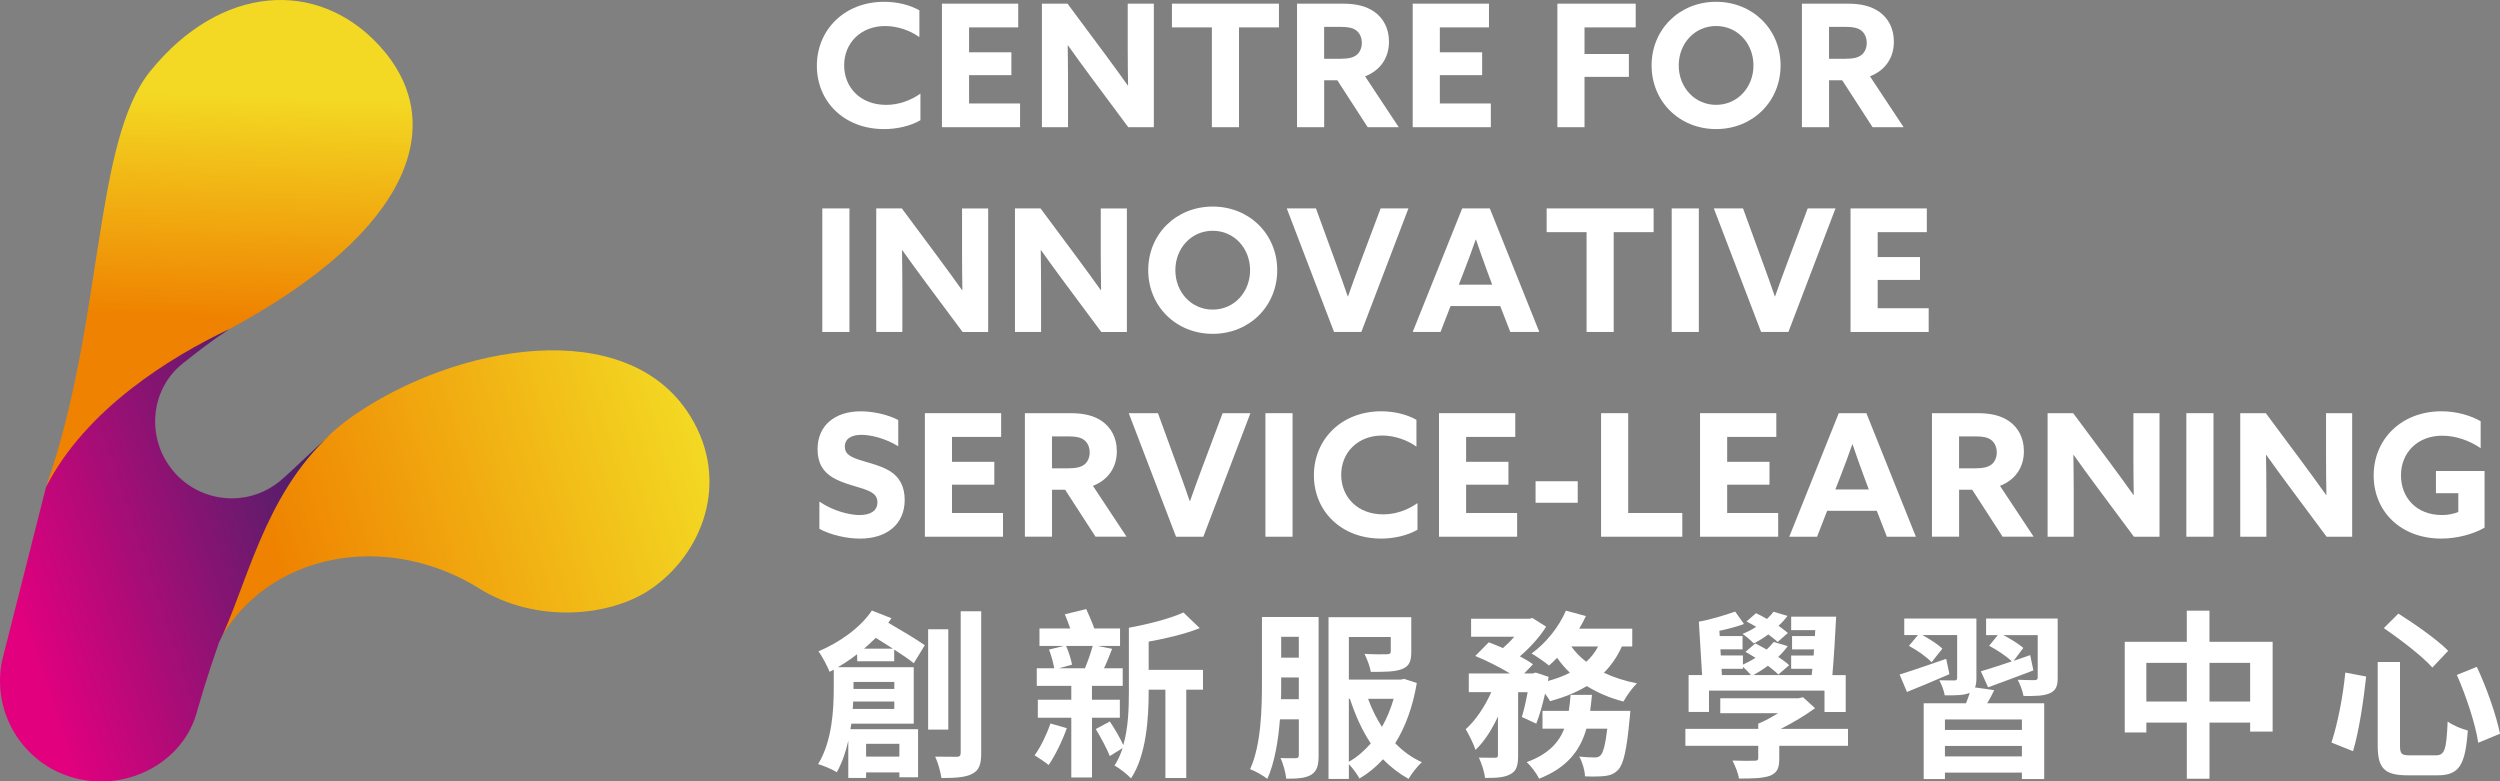 <?xml version="1.0" encoding="UTF-8"?><svg id="Layer_2" xmlns="http://www.w3.org/2000/svg" xmlns:xlink="http://www.w3.org/1999/xlink" viewBox="0 0 889.2 277.96"><rect x="0" y="0" width="889.2" height="277.96" fill="#808080" stroke="none"/><defs><style>.cls-1{fill:url(#linear-gradient);}.cls-1,.cls-2,.cls-3,.cls-4{stroke-width:0px;}.cls-2{fill:url(#linear-gradient-2);}.cls-3{fill:url(#linear-gradient-3);}.cls-4{fill:#fff;}</style><linearGradient id="linear-gradient" x1="-861.72" y1="92.23" x2="-675.41" y2="92.23" gradientTransform="translate(865.07 -137.43) rotate(-17.56)" gradientUnits="userSpaceOnUse"><stop offset=".15" stop-color="#ef8200"/><stop offset="1" stop-color="#f3d923"/></linearGradient><linearGradient id="linear-gradient-2" x1="-19.36" y1="148.05" x2="-13.45" y2="54.8" gradientTransform="translate(95.52 -21.3) rotate(-1.87)" xlink:href="#linear-gradient"/><linearGradient id="linear-gradient-3" x1="2544.15" y1="-644.8" x2="2499.13" y2="-530.2" gradientTransform="translate(-2004.8 -1361.26) rotate(50.12)" gradientUnits="userSpaceOnUse"><stop offset=".01" stop-color="#452268"/><stop offset="1" stop-color="#e3007f"/></linearGradient></defs><g id="CISL"><g id="CISL_Classic_Horizontal"><path class="cls-4" d="m314.39,45.91c-14.08,0-23.85-9.71-23.85-22.51S300.37.64,314.45.64c4.67,0,9.1,1.09,12.56,3.03v9.53c-3.34-2.37-7.77-3.94-12.2-3.94-8.62,0-14.56,6.01-14.56,13.96s5.83,14.08,14.93,14.08c4.49,0,8.8-1.58,12.2-4.01v9.47c-3.64,2.12-8.5,3.16-12.99,3.16Z"/><path class="cls-4" d="m335.03,1.3h27.13v8.44h-17.48v8.86h15.05v8.13h-15.05v10.07h18.14v8.44h-27.79V1.3Z"/><path class="cls-4" d="m370.59,1.3h9.1l13.17,17.72c2.85,3.82,5.52,7.53,8.25,11.35h.12c-.06-4.25-.12-8.5-.12-12.74V1.3h9.29v43.94h-9.1l-13.17-17.72c-2.85-3.82-5.52-7.53-8.25-11.35h-.12c.06,4.25.12,8.5.12,12.74v16.32h-9.29V1.3Z"/><path class="cls-4" d="m431.04,9.74h-14.2V1.3h38.05v8.44h-14.2v35.5h-9.65V9.74Z"/><path class="cls-4" d="m461.32,1.3h16.14c4.73,0,8.43.79,11.47,2.97s5.1,5.76,5.1,10.56c0,5.83-3.16,10.25-8.5,12.32l11.96,18.08h-11.04l-10.8-16.69h-4.67v16.69h-9.65V1.3Zm15.6,19.6c2.43,0,4.07-.3,5.4-1.21s2.06-2.61,2.06-4.43c0-1.94-.79-3.58-2.06-4.49s-2.97-1.21-5.4-1.21h-5.95v11.35h5.95Z"/><path class="cls-4" d="m502.47,1.3h27.13v8.44h-17.48v8.86h15.05v8.13h-15.05v10.07h18.14v8.44h-27.79V1.3Z"/><path class="cls-4" d="m553.94,1.3h27.85v8.44h-18.21v9.47h15.78v8.13h-15.78v17.9h-9.65V1.3Z"/><path class="cls-4" d="m587.44,23.27c0-12.8,9.89-22.63,22.94-22.63s22.94,9.83,22.94,22.63-9.89,22.64-22.94,22.64-22.94-9.83-22.94-22.64Zm36.23,0c0-7.83-5.7-14.02-13.29-14.02s-13.29,6.19-13.29,14.02,5.7,14.02,13.29,14.02,13.29-6.19,13.29-14.02Z"/><path class="cls-4" d="m640.9,1.3h16.14c4.73,0,8.43.79,11.47,2.97s5.1,5.76,5.1,10.56c0,5.83-3.16,10.25-8.5,12.32l11.96,18.08h-11.04l-10.8-16.69h-4.67v16.69h-9.65V1.3Zm15.6,19.6c2.43,0,4.07-.3,5.4-1.21s2.06-2.61,2.06-4.43c0-1.94-.79-3.58-2.06-4.49s-2.97-1.21-5.4-1.21h-5.95v11.35h5.95Z"/><path class="cls-4" d="m292.48,74.13h9.65v43.94h-9.65v-43.94Z"/><path class="cls-4" d="m311.66,74.13h9.1l13.17,17.72c2.85,3.82,5.52,7.53,8.25,11.35h.12c-.06-4.25-.12-8.5-.12-12.74v-16.32h9.29v43.94h-9.1l-13.17-17.72c-2.85-3.82-5.52-7.53-8.25-11.35h-.12c.06,4.25.12,8.5.12,12.74v16.32h-9.29v-43.94Z"/><path class="cls-4" d="m361,74.13h9.1l13.17,17.72c2.85,3.82,5.52,7.53,8.25,11.35h.12c-.06-4.25-.12-8.5-.12-12.74v-16.32h9.29v43.94h-9.1l-13.17-17.72c-2.85-3.82-5.52-7.53-8.25-11.35h-.12c.06,4.25.12,8.5.12,12.74v16.32h-9.29v-43.94Z"/><path class="cls-4" d="m408.4,96.1c0-12.8,9.89-22.63,22.94-22.63s22.94,9.83,22.94,22.63-9.89,22.64-22.94,22.64-22.94-9.83-22.94-22.64Zm36.23,0c0-7.83-5.7-14.02-13.29-14.02s-13.29,6.19-13.29,14.02,5.7,14.02,13.29,14.02,13.29-6.19,13.29-14.02Z"/><path class="cls-4" d="m457.68,74.13h10.38l7.04,19.3c1.46,3.94,2.91,8.01,4.25,11.96h.12c1.4-4.01,2.85-7.95,4.37-12.02l7.22-19.24h9.89l-16.75,43.94h-9.71l-16.81-43.94Z"/><path class="cls-4" d="m520.07,74.13h9.83l17.6,43.94h-10.32l-3.58-9.22h-17.66l-3.58,9.22h-9.89l17.6-43.94Zm10.68,27.13l-1.76-4.73c-1.33-3.64-2.91-8.01-4-11.29h-.12c-1.21,3.46-2.73,7.65-4.19,11.35l-1.82,4.67h11.89Z"/><path class="cls-4" d="m564.31,82.57h-14.2v-8.44h38.05v8.44h-14.2v35.5h-9.65v-35.5Z"/><path class="cls-4" d="m594.59,74.13h9.65v43.94h-9.65v-43.94Z"/><path class="cls-4" d="m609.58,74.13h10.38l7.04,19.3c1.46,3.94,2.91,8.01,4.25,11.96h.12c1.4-4.01,2.85-7.95,4.37-12.02l7.22-19.24h9.89l-16.75,43.94h-9.71l-16.81-43.94Z"/><path class="cls-4" d="m658.2,74.13h27.13v8.44h-17.48v8.86h15.05v8.13h-15.05v10.07h18.14v8.44h-27.79v-43.94Z"/><path class="cls-4" d="m305.71,183.19c3.94,0,6.37-1.52,6.37-4.55,0-2.12-1.15-3.28-3.88-4.37-2.73-1.09-8.19-2.18-11.83-4.31-3.64-2.12-5.58-5.28-5.58-10.19,0-8.44,6.13-13.47,15.35-13.47,4.31,0,9.53,1.09,13.35,3.09v9.34c-4.61-2.85-9.77-4.07-13.11-4.07-3.58,0-5.89,1.4-5.89,4.19,0,2.12,1.21,3.22,4,4.31,2.79,1.09,8.25,2.12,11.89,4.31,3.64,2.18,5.4,5.7,5.4,10.32,0,8.68-6.37,13.78-15.9,13.78-4.55,0-10.25-1.21-14.44-3.46v-9.71c4.92,3.4,10.86,4.79,14.26,4.79Z"/><path class="cls-4" d="m328.96,146.96h27.13v8.44h-17.48v8.86h15.05v8.13h-15.05v10.07h18.14v8.44h-27.79v-43.94Z"/><path class="cls-4" d="m364.52,146.96h16.14c4.73,0,8.43.79,11.47,2.97s5.1,5.76,5.1,10.56c0,5.83-3.16,10.25-8.5,12.32l11.96,18.08h-11.04l-10.8-16.69h-4.67v16.69h-9.65v-43.94Zm15.6,19.6c2.43,0,4.07-.3,5.4-1.21s2.06-2.61,2.06-4.43c0-1.94-.79-3.58-2.06-4.49s-2.97-1.21-5.4-1.21h-5.95v11.35h5.95Z"/><path class="cls-4" d="m401.48,146.96h10.38l7.04,19.3c1.46,3.94,2.91,8.01,4.25,11.96h.12c1.4-4.01,2.85-7.95,4.37-12.02l7.22-19.24h9.89l-16.75,43.94h-9.71l-16.81-43.94Z"/><path class="cls-4" d="m450.09,146.96h9.65v43.94h-9.65v-43.94Z"/><path class="cls-4" d="m491.18,191.56c-14.08,0-23.85-9.71-23.85-22.51s9.83-22.76,23.91-22.76c4.67,0,9.1,1.09,12.56,3.03v9.53c-3.34-2.37-7.77-3.94-12.2-3.94-8.62,0-14.56,6.01-14.56,13.96s5.83,14.08,14.93,14.08c4.49,0,8.8-1.58,12.2-4.01v9.47c-3.64,2.12-8.5,3.16-12.99,3.16Z"/><path class="cls-4" d="m511.82,146.96h27.13v8.44h-17.48v8.86h15.05v8.13h-15.05v10.07h18.14v8.44h-27.79v-43.94Z"/><path class="cls-4" d="m546.17,171.17h14.99v7.65h-14.99v-7.65Z"/><path class="cls-4" d="m569.47,146.96h9.65v35.5h19.24v8.44h-28.89v-43.94Z"/><path class="cls-4" d="m604.67,146.96h27.13v8.44h-17.48v8.86h15.05v8.13h-15.05v10.07h18.14v8.44h-27.79v-43.94Z"/><path class="cls-4" d="m654.01,146.96h9.83l17.6,43.94h-10.32l-3.58-9.22h-17.66l-3.58,9.22h-9.89l17.6-43.94Zm10.68,27.13l-1.76-4.73c-1.33-3.64-2.91-8.01-4-11.29h-.12c-1.21,3.46-2.73,7.65-4.19,11.35l-1.82,4.67h11.89Z"/><path class="cls-4" d="m687.15,146.96h16.14c4.73,0,8.43.79,11.47,2.97s5.1,5.76,5.1,10.56c0,5.83-3.16,10.25-8.5,12.32l11.96,18.08h-11.04l-10.8-16.69h-4.67v16.69h-9.65v-43.94Zm15.6,19.6c2.43,0,4.07-.3,5.4-1.21s2.06-2.61,2.06-4.43c0-1.94-.79-3.58-2.06-4.49s-2.97-1.21-5.4-1.21h-5.95v11.35h5.95Z"/><path class="cls-4" d="m728.29,146.96h9.1l13.17,17.72c2.85,3.82,5.52,7.53,8.25,11.35h.12c-.06-4.25-.12-8.5-.12-12.74v-16.32h9.29v43.94h-9.1l-13.17-17.72c-2.85-3.82-5.52-7.53-8.25-11.35h-.12c.06,4.25.12,8.5.12,12.74v16.32h-9.29v-43.94Z"/><path class="cls-4" d="m777.64,146.96h9.65v43.94h-9.65v-43.94Z"/><path class="cls-4" d="m796.81,146.96h9.1l13.17,17.72c2.85,3.82,5.52,7.53,8.25,11.35h.12c-.06-4.25-.12-8.5-.12-12.74v-16.32h9.29v43.94h-9.1l-13.17-17.72c-2.85-3.82-5.52-7.53-8.25-11.35h-.12c.06,4.25.12,8.5.12,12.74v16.32h-9.29v-43.94Z"/><path class="cls-4" d="m866.42,167.53h17.29v20.15c-4,2.31-9.77,3.88-15.41,3.88-14.2,0-24.03-9.47-24.03-22.45s9.95-22.82,24.09-22.82c5.64,0,10.5,1.58,13.96,3.52v9.59c-3.82-2.61-8.74-4.43-13.65-4.43-8.98,0-14.69,6.19-14.69,14.08s5.4,14.14,14.62,14.14c2.12,0,4.19-.42,5.77-1.09v-6.68h-7.95v-7.89Z"/><path class="cls-4" d="m304.91,235.19l-.06-2.5c-2.24,1.73-4.48,3.26-6.85,4.61h27v20.09h-22.2c-.13.64-.19,1.34-.32,1.98h24.06v17.08h-6.65v-1.73h-11.84v1.98h-6.33v-13.24c-.9,4.03-2.24,7.93-4.09,11.2-1.47-.96-4.8-2.37-6.65-2.88,5.05-8.19,5.57-19.58,5.57-27.13v-6.46l-1.47.77c-.7-1.79-2.69-5.63-3.97-7.29,7.42-3.13,14.91-8.38,19-14.52l6.97,2.75c-.38.58-.77,1.09-1.15,1.6,4.73,2.75,10.04,5.89,12.99,8l-3.9,6.4c-1.73-1.41-4.22-3.07-6.97-4.86v4.16h-13.12Zm13.18,16.96v-2.62h-14.65c0,.83-.06,1.73-.13,2.62h14.78Zm-14.52-9.6v2.5h14.52v-2.5h-14.52Zm14.01-11.84c-2.05-1.28-4.16-2.62-6.08-3.84-1.34,1.28-2.75,2.62-4.16,3.84h10.24Zm-9.53,33.85v4.54h11.84v-4.54h-11.84Zm29.24-5.05h-7.17v-35.7h7.17v35.7Zm11.71-42.1v50.42c0,4.09-.77,6.14-3.14,7.36-2.24,1.28-5.89,1.54-11,1.54-.32-2.11-1.22-5.5-2.24-7.61,3.26.06,6.59.06,7.61.06s1.47-.32,1.47-1.41v-50.35h7.29Z"/><path class="cls-4" d="m379.44,258.99c-1.6,4.61-4.22,9.85-6.46,13.12-1.15-.96-3.58-2.62-4.99-3.46,2.17-3.01,4.29-7.36,5.63-11.32l5.82,1.66Zm8.96-3.71v21.24h-7.36v-21.24h-11.9v-6.4h11.9v-4.93h-12.28v-6.27h6.21c-.32-1.92-1.09-4.67-1.86-6.65l5.25-1.28h-8.64v-6.21h10.94c-.58-1.73-1.28-3.52-1.92-5.05l7.61-1.86c.96,2.11,2.11,4.73,2.88,6.91h9.15v6.21h-8l5.18,1.02c-.96,2.43-1.92,4.93-2.88,6.91h6.65v6.27h-10.94v4.93h9.92v6.4h-9.92Zm-9.21-25.53c.96,2.11,1.79,4.86,2.11,6.65l-4.61,1.28h9.21c.96-2.3,2.11-5.57,2.75-7.93h-9.47Zm48.69,15.55h-5.95v31.41h-7.42v-31.41h-5.95v.77c0,9.41-.83,22.58-6.27,30.77-1.28-1.34-4.29-3.78-5.89-4.54,1.22-1.86,2.17-3.97,2.88-6.21l-4.54,2.82c-1.02-2.56-3.2-6.65-4.99-9.6l4.99-2.69c1.73,2.56,3.71,5.95,4.8,8.38,1.79-6.14,1.98-13.05,1.98-18.94v-22.78c6.97-1.28,14.72-3.26,19.39-5.44l5.82,5.57c-5.25,2.11-11.9,3.65-18.17,4.8v10.04h19.32v7.04Z"/><path class="cls-4" d="m469,268.65c0,3.52-.51,5.57-2.62,6.91-1.98,1.21-4.73,1.41-8.89,1.41-.19-1.98-1.09-5.44-2.05-7.36,2.3.13,4.67.06,5.44.06s1.09-.26,1.09-1.15v-12.67h-6.72c-.58,7.49-1.86,15.35-4.48,21.18-1.34-1.09-4.48-2.88-6.14-3.45,3.97-8.7,4.22-21.56,4.22-30.9v-23.22h20.15v49.2Zm-7.04-19.96v-7.74h-6.27v1.73c0,1.92,0,3.9-.06,6.01h6.33Zm-6.27-22.2v7.42h6.27v-7.42h-6.27Zm48.24,16.44c-1.47,8.64-4.09,15.67-7.68,21.43,2.75,2.82,5.95,5.18,9.47,6.72-1.54,1.41-3.65,4.09-4.73,5.95-3.33-1.86-6.4-4.22-9.08-6.97-2.43,2.69-5.25,4.99-8.38,6.85-.77-1.47-2.37-3.71-3.77-5.12v5.25h-7.23v-57.52h29.43v12.35c0,3.33-.7,5.12-3.39,6.14-2.5.96-6.14.96-11,.96-.32-1.98-1.34-4.54-2.24-6.4,3.2.19,6.97.19,8,.13,1.02-.06,1.34-.26,1.34-1.02v-5.12h-14.91v15.16h18.49l1.15-.26,4.54,1.47Zm-24.18,28.02c2.88-1.6,5.44-3.84,7.81-6.53-3.13-4.67-5.5-10.04-7.42-15.87h-.38v22.39Zm6.85-22.39c1.28,3.52,2.94,6.91,4.93,9.98,1.73-3.01,3.13-6.4,4.16-9.98h-9.08Z"/><path class="cls-4" d="m576.87,229.94c-1.66,3.65-3.77,6.72-6.4,9.34,3.52,1.66,7.49,2.94,11.77,3.78-1.66,1.54-3.77,4.54-4.8,6.46-4.86-1.22-9.21-3.14-13.05-5.5-3.77,2.3-8.19,4.03-13.05,5.38-.38-.7-1.02-1.66-1.79-2.69-.9,3.97-1.98,7.81-3.13,10.68l-5.12-2.37c.7-2.37,1.47-5.57,2.05-8.83h-3.39v22.52c0,3.46-.51,5.5-2.75,6.65-2.17,1.22-5.05,1.34-9.02,1.34-.19-2.11-1.22-5.18-2.18-7.23,2.37.06,4.93.06,5.76.06.77-.06,1.02-.19,1.02-.96v-13.69c-2.24,4.73-4.93,9.02-8,11.84-.64-2.17-2.3-5.31-3.46-7.36,3.52-3.13,6.85-8.12,9.09-13.18h-8v-6.65h14.65c-3.58-2.17-8.38-4.61-12.35-6.21l4.8-4.86c1.54.58,3.33,1.28,5.05,2.05,1.41-1.22,2.82-2.62,4.03-4.03h-15.36v-6.4h20.67l1.15-.26,4.86,3.07c-2.18,3.58-5.76,7.49-9.34,10.56,1.86.96,3.45,1.92,4.67,2.82l-3.13,3.26h3.07l1.02-.32,4.61,1.54-.26,1.47c2.82-.77,5.5-1.73,7.81-2.94-1.66-1.6-3.2-3.39-4.54-5.31-.96,1.02-1.92,1.92-2.88,2.75-1.47-1.22-4.41-3.26-6.21-4.29,4.99-3.58,9.72-9.34,12.22-15.23l7.1,1.92c-.7,1.54-1.47,3.01-2.37,4.48h18.87v6.33h-3.71Zm3.01,22.9s-.13,1.98-.26,2.88c-1.02,11.07-2.17,16-4.03,18.04-1.41,1.47-2.75,1.98-4.67,2.24-1.6.19-4.22.26-7.17.13-.06-2.11-.9-5.05-2.05-7.04,2.3.26,4.48.32,5.5.32.9,0,1.41-.13,2.05-.7.9-.83,1.73-3.58,2.43-9.53h-7.42c-2.17,7.61-6.72,13.82-16.83,17.79-.83-1.79-2.82-4.48-4.42-5.89,7.68-2.81,11.39-6.91,13.37-11.9h-7.74v-6.33h9.34c.32-1.85.51-3.71.64-5.69h7.61c-.19,1.92-.38,3.84-.64,5.69h14.27Zm-20.99-22.9c1.41,1.98,3.2,3.84,5.31,5.44,1.73-1.54,3.13-3.39,4.22-5.44h-9.53Z"/><path class="cls-4" d="m657.29,265.26h-24.44v4.61c0,3.39-.77,5.05-3.39,6.08-2.62.9-6.14.96-10.94.96-.32-2.05-1.41-4.61-2.3-6.4,3.01.13,6.85.13,7.81.06,1.02,0,1.34-.19,1.34-.96v-4.35h-25.91v-6.01h25.91v-1.86c2.3-.9,4.73-2.3,7.04-3.71h-20.54v-5.31h27.83l1.6-.38,4.29,3.9c-3.52,2.56-7.87,5.18-12.22,7.36h23.93v6.01Zm-49.46-12.03h-7.23v-13.12h4.8l-1.15-19c3.84-.64,9.53-2.37,12.92-3.58l3.13,4.41c-2.5.96-5.76,1.79-8.76,2.43l.13,1.86h8.12v4.73h-7.87l.13,2.18h7.87v3.26c1.54-.77,3.14-1.54,4.48-2.43-1.21-.77-2.43-1.47-3.58-2.11l3.52-3.01c1.28.64,2.62,1.41,4.03,2.18.9-.83,1.79-1.79,2.5-2.69l4.99,1.47c-.96,1.34-2.11,2.62-3.39,3.84,1.54,1.02,2.88,1.98,3.9,2.94l-3.84,3.33c-.96-.96-2.24-1.98-3.71-3.13-1.73,1.28-3.46,2.37-5.18,3.33h20.73l.26-2.24h-7.55v-4.73h8l.13-2.18h-7.81v-4.73h8.12l.13-2.11h-8.57v-4.8h16c-.32,6.72-.83,14.84-1.34,20.79h4.74v13.12h-7.55v-7.61h-41.08v7.61Zm4.61-13.12h10.36c-.7-.83-1.92-2.05-2.88-2.94v.7h-7.61l.13,2.24Zm19.83-11.77c-.83-.83-2.05-1.73-3.33-2.69-1.73,1.28-3.46,2.37-5.18,3.2-.83-.9-2.75-2.56-3.97-3.39,1.66-.64,3.33-1.54,4.86-2.5-1.21-.7-2.3-1.34-3.45-1.92l3.39-2.94c1.22.58,2.56,1.28,3.9,2.05.83-.83,1.66-1.66,2.3-2.56l4.99,1.47c-.9,1.22-1.98,2.43-3.2,3.52,1.28.9,2.43,1.79,3.33,2.56l-3.65,3.2Z"/><path class="cls-4" d="m693.37,239.79c-5.12,2.24-10.56,4.48-15.1,6.33l-2.62-6.21c4.16-1.28,10.43-3.46,16.57-5.57l1.15,5.44Zm15.93,5.69c-.77,1.66-1.66,3.26-2.5,4.67h20.28v26.94h-7.93v-2.3h-27.38v2.3h-7.55v-26.94h15.04c.51-1.22.96-2.56,1.34-3.71l-.19.06c-1.98.83-4.8.83-8.7.83-.26-1.66-1.15-3.9-1.92-5.37,2.17.06,4.67.06,5.37.06s.96-.26.96-.9v-15.23h-12.35c2.56,1.41,5.57,3.33,7.1,4.8l-3.84,4.86c-1.6-1.79-5.18-4.29-8.06-5.82l3.2-3.84h-4.86v-5.89h25.66v21.18c0,1.41-.13,2.5-.51,3.33l6.85.96Zm9.85,10.43h-27.38v3.71h27.38v-3.71Zm0,13.12v-3.71h-27.38v3.71h27.38Zm12.73-28.02c0,3.07-.64,4.61-2.82,5.57-2.11.96-5.18,1.02-9.34.96-.32-1.79-1.22-4.16-2.05-5.76,2.43.13,5.25.13,6.01.13.83-.06,1.09-.26,1.09-.96v-15.04h-12.22c2.62,1.34,5.57,3.2,7.1,4.54l-3.45,4.61c1.92-.7,3.9-1.34,5.89-2.05l1.15,5.44c-5.5,2.11-11.39,4.29-16.12,6.01l-2.56-5.69c2.94-.9,6.85-2.11,11-3.52-1.79-1.79-5.31-4.09-8.06-5.57l3.07-3.78h-4.16v-5.89h25.46v20.99Z"/><path class="cls-4" d="m808.33,228.28v31.93h-8v-3.2h-14.46v19.96h-8.06v-19.96h-14.4v3.52h-7.68v-32.25h22.07v-11.07h8.06v11.07h22.46Zm-30.52,21.24v-13.76h-14.4v13.76h14.4Zm22.52,0v-13.76h-14.46v13.76h14.46Z"/><path class="cls-4" d="m841.6,240.63c-.9,8.25-2.5,19.32-4.67,26.55l-7.68-3.07c2.24-6.78,4.09-16.38,4.93-24.89l7.42,1.41Zm12.03-5.18v29.69c0,3.01.51,3.52,3.58,3.52h9.15c3.2,0,3.78-2.05,4.22-12.03,1.79,1.34,5.05,2.69,7.17,3.2-.9,12.16-2.94,15.93-10.75,15.93h-10.68c-8.32,0-10.62-2.56-10.62-10.62v-29.69h7.93Zm-.58-17.21c5.76,3.65,13.88,9.28,17.72,13.24l-5.63,5.95c-3.45-3.9-11.32-9.98-17.27-14.01l5.18-5.18Zm27.9,18.94c3.58,7.61,6.91,17.21,8.25,23.8l-7.74,3.2c-.96-6.53-4.29-16.63-7.61-24.12l7.1-2.88Z"/></g><path class="cls-1" d="m170.44,209.29c-33-20.51-75.72-13.07-93.12,19.79,0-.03-.04-.04-.04-.06,10.85-21.44,17.63-59.86,48.44-81.2,36.77-25.46,97.36-36.03,119.74.08,14.56,23.5,4.24,49.46-14.41,61.91-14.31,9.55-40.45,12.01-60.61-.5Z"/><path class="cls-2" d="m16.37,173.24C37.05,114.12,33.05,50.41,53.53,25.21,78.47-5.5,112.73-7.64,134.7,15.99c25.2,27.1,12.51,65.76-53.1,101.04-40.13,21.59-48.17,30.39-65.23,56.21Z"/><path class="cls-3" d="m117.79,154.39c-24.18,21.67-30.36,55.39-40.19,74.78,0,.01.03.03.06.05-4.55,12.96-6.37,19.81-7.89,24.9-5.04,16.76-23.47,26.75-41.21,23.09-19.35-3.97-31.79-22.88-27.82-42.24l15.63-61.74c14.12-27.77,44.53-46.41,65.23-56.21-6.63,4.43-11.03,7.82-16.61,12.26-11.72,9.34-13.03,26.71-3.41,38.21,9.59,11.5,26.74,13.08,38.21,3.43,3.58-3,12.06-11.33,18.01-16.54Z"/></g></svg>